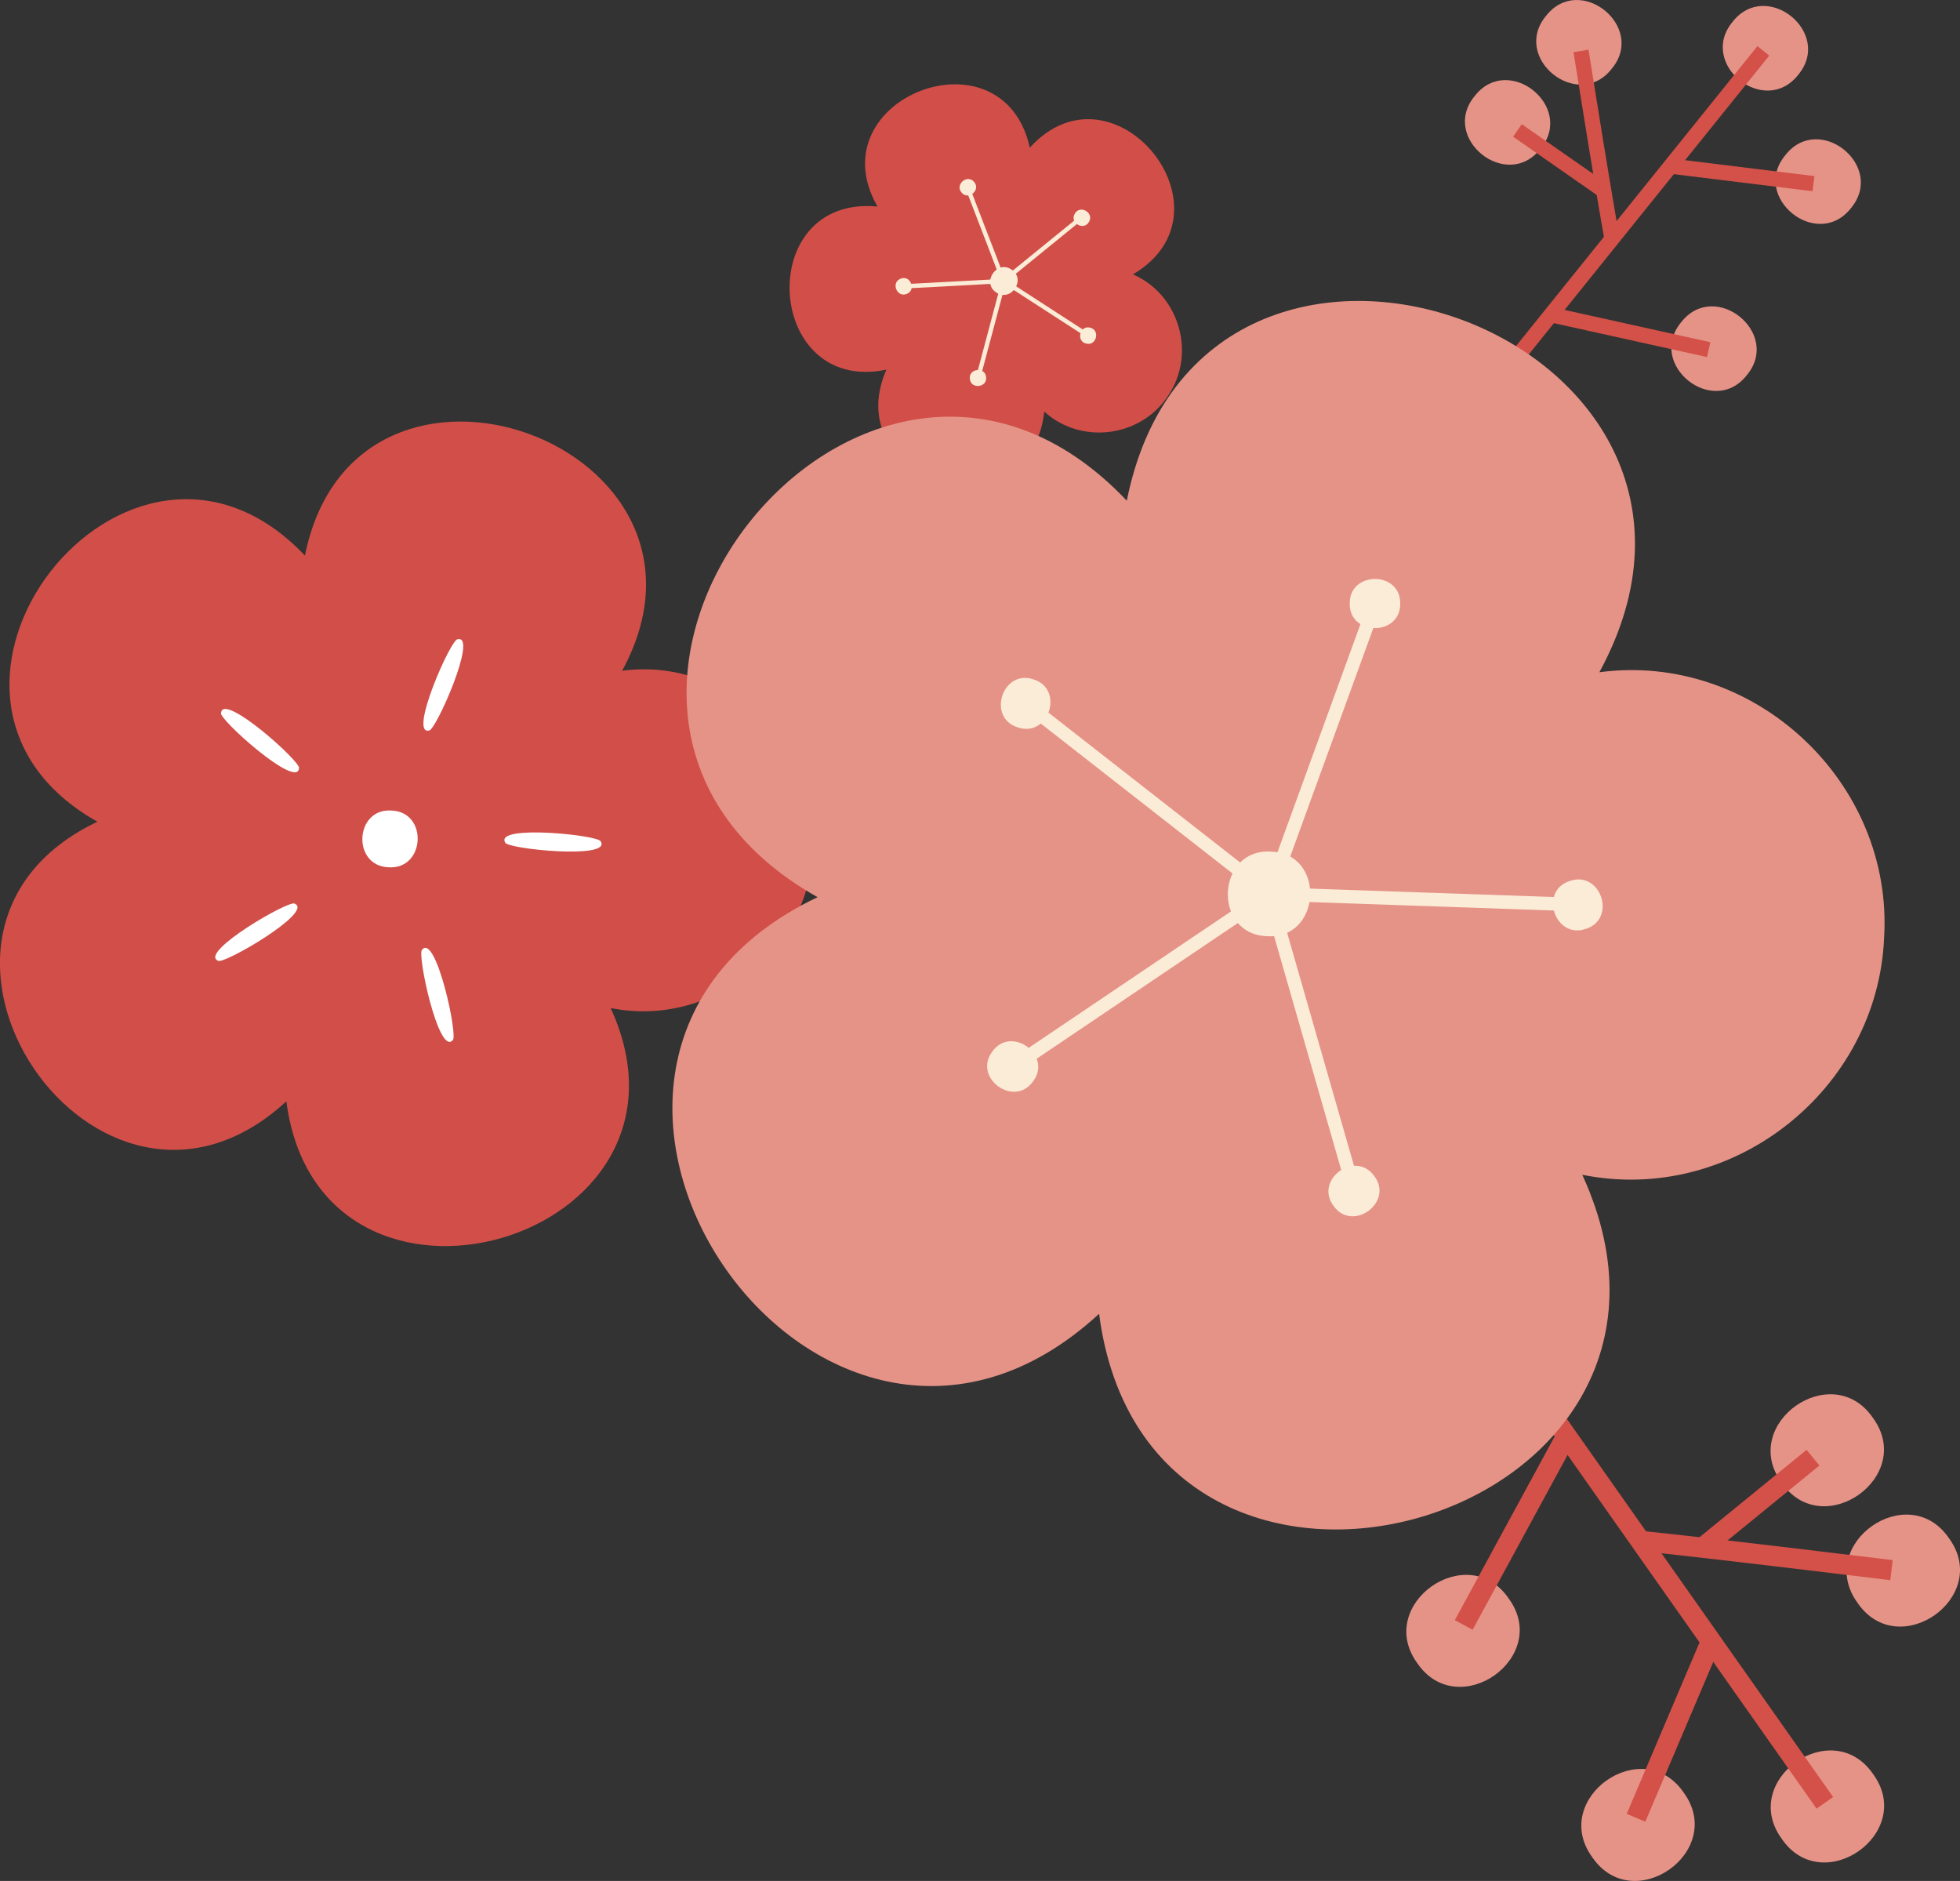 <?xml version="1.0" encoding="utf-8"?>
<!-- Generator: Adobe Illustrator 25.0.0, SVG Export Plug-In . SVG Version: 6.00 Build 0)  -->
<svg version="1.1" id="图层_1" xmlns="http://www.w3.org/2000/svg" xmlns:xlink="http://www.w3.org/1999/xlink" x="0px" y="0px"
	 viewBox="0 0 36.784 35.297" style="enable-background:new 0 0 36.784 35.297;" xml:space="preserve">
<rect x="0" y="0" width="36.784" height="35.297" fill="#333333" stroke="none"/>
<g>
	<g>
		<g>
			<path style="fill:#E69387;" d="M33.749,1.402c-0.632,0.809-1.889-0.202-1.233-0.992C33.148-0.4,34.405,0.611,33.749,1.402z"/>
		</g>
		<g>
			<path style="fill:#E69387;" d="M34.739,3.904c-0.632,0.809-1.889-0.202-1.233-0.992C34.138,2.102,35.395,3.113,34.739,3.904z"/>
		</g>
		<g>
			<path style="fill:#E69387;" d="M32.784,7.039c-0.632,0.809-1.889-0.202-1.233-0.992C32.183,5.237,33.44,6.248,32.784,7.039z"/>
		</g>
		<g>
			<path style="fill:#E69387;" d="M28.91,2.793c-0.632,0.809-1.889-0.202-1.233-0.992C28.309,0.992,29.565,2.003,28.91,2.793z"/>
		</g>
		<g>
			<path style="fill:#E69387;" d="M30.248,1.29c-0.632,0.809-1.889-0.202-1.233-0.992C29.647-0.511,30.904,0.5,30.248,1.29z"/>
		</g>
		<g>
			<polygon style="fill:#D35148;" points="28.653,6.698 28.431,6.519 32.982,0.865 33.204,1.044 			"/>
		</g>
		<g>
			
				<rect x="32.544" y="1.94" transform="matrix(0.122 -0.993 0.993 0.122 25.427 35.337)" style="fill:#D35148;" width="0.286" height="2.712"/>
		</g>
		<g>
			<path style="fill:#D35148;" d="M30.113,4.508c-0.142-0.775-0.482-2.897-0.583-3.529l0.282-0.046
				c0.101,0.632,0.44,2.751,0.582,3.523L30.113,4.508z"/>
		</g>
		<g>
			
				<rect x="30.457" y="4.705" transform="matrix(0.216 -0.976 0.976 0.216 17.896 34.753)" style="fill:#D35148;" width="0.286" height="3.043"/>
		</g>
		<g>
			
				<rect x="29.135" y="2.033" transform="matrix(0.572 -0.821 0.821 0.572 10.062 25.322)" style="fill:#D35148;" width="0.286" height="1.986"/>
		</g>
	</g>
	<g>
		<g>
			<path style="fill:#E69387;" d="M33.437,34.504c-0.801-1.103,0.95-2.336,1.718-1.21C35.956,34.398,34.205,35.631,33.437,34.504z"
				/>
		</g>
		<g>
			<path style="fill:#E69387;" d="M29.882,34.851c-0.801-1.103,0.95-2.336,1.718-1.21C32.401,34.745,30.65,35.977,29.882,34.851z"/>
		</g>
		<g>
			<path style="fill:#E69387;" d="M26.598,31.209c-0.801-1.103,0.95-2.336,1.718-1.21C29.117,31.102,27.366,32.335,26.598,31.209z"
				/>
		</g>
		<g>
			<path style="fill:#E69387;" d="M33.434,27.82c-0.801-1.103,0.95-2.336,1.718-1.21C35.953,27.713,34.202,28.946,33.434,27.82z"/>
		</g>
		<g>
			<path style="fill:#E69387;" d="M34.861,30.078c-0.801-1.103,0.95-2.336,1.718-1.21C37.38,29.971,35.63,31.204,34.861,30.078z"/>
		</g>
		<g>
			<polygon style="fill:#D35148;" points="34.092,33.94 28.545,26.062 28.855,25.844 34.403,33.722 			"/>
		</g>
		<g>
			<polygon style="fill:#D35148;" points="30.878,34.186 30.529,34.038 31.937,30.724 32.287,30.872 			"/>
		</g>
		<g>
			<path style="fill:#D35148;" d="M35.476,29.653c-3.025-0.368-4.23-0.501-4.708-0.548l0.037-0.377
				c0.48,0.047,1.688,0.181,4.716,0.548L35.476,29.653z"/>
		</g>
		<g>
			<polygon style="fill:#D35148;" points="27.637,30.583 27.303,30.403 29.232,26.854 29.565,27.035 			"/>
		</g>
		<g>
			
				<rect x="31.684" y="28.013" transform="matrix(0.775 -0.632 0.632 0.775 -10.398 27.188)" style="fill:#D35148;" width="2.637" height="0.38"/>
		</g>
	</g>
	<g>
		<g>
			<path style="fill:#D14F48;" d="M15.263,15.927c0.117-1.96-1.641-3.599-3.587-3.34c2.309-4.243-5.004-6.895-5.953-2.161
				c-3.322-3.507-8.104,2.628-3.895,4.994c-4.362,2.075-0.005,8.52,3.546,5.247c0.626,4.79,8.101,2.637,6.086-1.751
				C13.35,19.298,15.184,17.852,15.263,15.927z"/>
		</g>
		<g>
			<g>
				<path style="fill:#FFFFFF;" d="M7.293,16.275c-0.691-0.024-0.638-1.11,0.053-1.065C8.038,15.234,7.984,16.32,7.293,16.275z"/>
			</g>
			<g>
				<path style="fill:#FFFFFF;" d="M8.051,13.708c-0.389,0.09,0.421-1.737,0.538-1.712C8.978,11.906,8.168,13.733,8.051,13.708z"/>
			</g>
			<g>
				<path style="fill:#FFFFFF;" d="M5.611,14.418c-0.035,0.398-1.522-0.937-1.462-1.04C4.183,12.98,5.67,14.315,5.611,14.418z"/>
			</g>
			<g>
				<path style="fill:#FFFFFF;" d="M5.532,16.959c0.368,0.156-1.361,1.158-1.441,1.069C3.723,17.872,5.452,16.87,5.532,16.959z"/>
			</g>
			<g>
				<path style="fill:#FFFFFF;" d="M7.924,17.819c0.262-0.301,0.681,1.652,0.571,1.701C8.233,19.821,7.815,17.868,7.924,17.819z"/>
			</g>
			<g>
				<path style="fill:#FFFFFF;" d="M9.481,15.81c-0.206-0.343,1.782-0.137,1.794-0.018C11.481,16.134,9.494,15.928,9.481,15.81z"/>
			</g>
		</g>
	</g>
	<g>
		<g>
			<path style="fill:#D14F48;" d="M21.921,7.428c0.536-0.785,0.214-1.903-0.659-2.279c2.014-1.187-0.363-4.108-1.935-2.378
				c-0.507-2.283-4.019-0.924-2.859,1.105c-2.327-0.223-2.121,3.536,0.167,3.061c-0.931,2.145,2.708,3.11,2.963,0.787
				C20.289,8.352,21.41,8.207,21.921,7.428z"/>
		</g>
		<g>
			<g>
				<g>
					<path style="fill:#FBECD8;" d="M18.697,5.488c-0.281-0.182,0.011-0.619,0.287-0.429C19.265,5.24,18.973,5.678,18.697,5.488z"/>
				</g>
			</g>
			<g>
				<g>
					<path style="fill:#FBECD8;" d="M20.436,4.166c-0.1,0.173-0.369,0.012-0.264-0.158C20.272,3.835,20.541,3.996,20.436,4.166z"/>
				</g>
			</g>
			<g>
				<g>
					
						<rect x="18.64" y="4.668" transform="matrix(0.776 -0.631 0.631 0.776 1.405 13.373)" style="fill:#FBECD8;" width="1.791" height="0.082"/>
				</g>
			</g>
			<g>
				<g>
					<path style="fill:#FBECD8;" d="M18.28,3.413c0.133,0.148-0.103,0.355-0.232,0.202C17.915,3.467,18.151,3.261,18.28,3.413z"/>
				</g>
			</g>
			<g>
				<g>
					
						<rect x="18.478" y="3.542" transform="matrix(0.933 -0.359 0.359 0.933 -0.358 6.95)" style="fill:#FBECD8;" width="0.081" height="1.791"/>
				</g>
			</g>
			<g>
				<g>
					<path style="fill:#FBECD8;" d="M16.899,5.231c0.182-0.081,0.305,0.208,0.121,0.283C16.837,5.595,16.714,5.307,16.899,5.231z"/>
				</g>
			</g>
			<g>
				<g>
					<polygon style="fill:#FBECD8;" points="17.054,5.41 17.05,5.328 18.838,5.232 18.842,5.314 					"/>
				</g>
			</g>
			<g>
				<g>
					<path style="fill:#FBECD8;" d="M18.201,7.107c-0.021-0.198,0.292-0.226,0.306-0.027C18.528,7.278,18.215,7.306,18.201,7.107z"
						/>
				</g>
			</g>
			<g>
				<g>
					<polygon style="fill:#FBECD8;" points="18.34,6.993 18.801,5.262 18.88,5.284 18.419,7.015 					"/>
				</g>
			</g>
			<g>
				<g>
					<path style="fill:#FBECD8;" d="M20.387,6.448c-0.195-0.042-0.125-0.347,0.069-0.3C20.651,6.19,20.581,6.496,20.387,6.448z"/>
				</g>
			</g>
			<g>
				<g>
					<polygon style="fill:#FBECD8;" points="20.322,6.281 18.818,5.308 18.863,5.239 20.366,6.212 					"/>
				</g>
			</g>
		</g>
	</g>
	<g>
		<g>
			<path style="fill:#E69387;" d="M35.36,17.591c0.174-2.919-2.445-5.362-5.344-4.976c3.44-6.322-7.455-10.273-8.869-3.219
				c-4.949-5.225-12.074,3.915-5.803,7.44c-6.499,3.092-0.007,12.693,5.283,7.818c0.933,7.136,12.069,3.929,9.068-2.609
				C32.51,22.614,35.242,20.458,35.36,17.591z"/>
		</g>
		<g>
			<g>
				<g>
					<path style="fill:#FBECD8;" d="M23.777,17.568c-1.03-0.036-0.95-1.653,0.079-1.587C24.886,16.016,24.806,17.634,23.777,17.568z
						"/>
				</g>
			</g>
			<g>
				<g>
					<path style="fill:#FBECD8;" d="M26.278,11.326c0.009,0.614-0.956,0.614-0.947,0C25.322,10.711,26.287,10.711,26.278,11.326z"/>
				</g>
			</g>
			<g>
				<g>
					
						<rect x="22.002" y="14.059" transform="matrix(0.342 -0.94 0.94 0.342 2.966 32.605)" style="fill:#FBECD8;" width="5.512" height="0.252"/>
				</g>
			</g>
			<g>
				<g>
					<path style="fill:#FBECD8;" d="M19.395,12.749c0.587,0.181,0.289,1.099-0.293,0.901C18.515,13.469,18.814,12.551,19.395,12.749
						z"/>
				</g>
			</g>
			<g>
				<g>
					
						<rect x="21.519" y="12.32" transform="matrix(0.616 -0.788 0.788 0.616 -3.565 22.841)" style="fill:#FBECD8;" width="0.25" height="5.513"/>
				</g>
			</g>
			<g>
				<g>
					<path style="fill:#FBECD8;" d="M18.622,19.735c0.354-0.502,1.135,0.065,0.766,0.557C19.035,20.794,18.254,20.227,18.622,19.735
						z"/>
				</g>
			</g>
			<g>
				<g>
					<polygon style="fill:#FBECD8;" points="19.317,19.961 19.175,19.752 23.745,16.67 23.886,16.879 					"/>
				</g>
			</g>
			<g>
				<g>
					<path style="fill:#FBECD8;" d="M25.027,22.629c-0.368-0.492,0.412-1.059,0.766-0.557
						C26.162,22.564,25.381,23.131,25.027,22.629z"/>
				</g>
			</g>
			<g>
				<g>
					<polygon style="fill:#FBECD8;" points="25.215,22.108 23.694,16.809 23.937,16.741 25.458,22.041 					"/>
				</g>
			</g>
			<g>
				<g>
					<path style="fill:#FBECD8;" d="M29.758,17.432c-0.581,0.198-0.88-0.72-0.293-0.901C30.047,16.332,30.346,17.25,29.758,17.432z"
						/>
				</g>
			</g>
			<g>
				<g>
					<polygon style="fill:#FBECD8;" points="29.321,17.092 23.811,16.901 23.82,16.649 29.331,16.839 					"/>
				</g>
			</g>
		</g>
	</g>
</g>
</svg>
